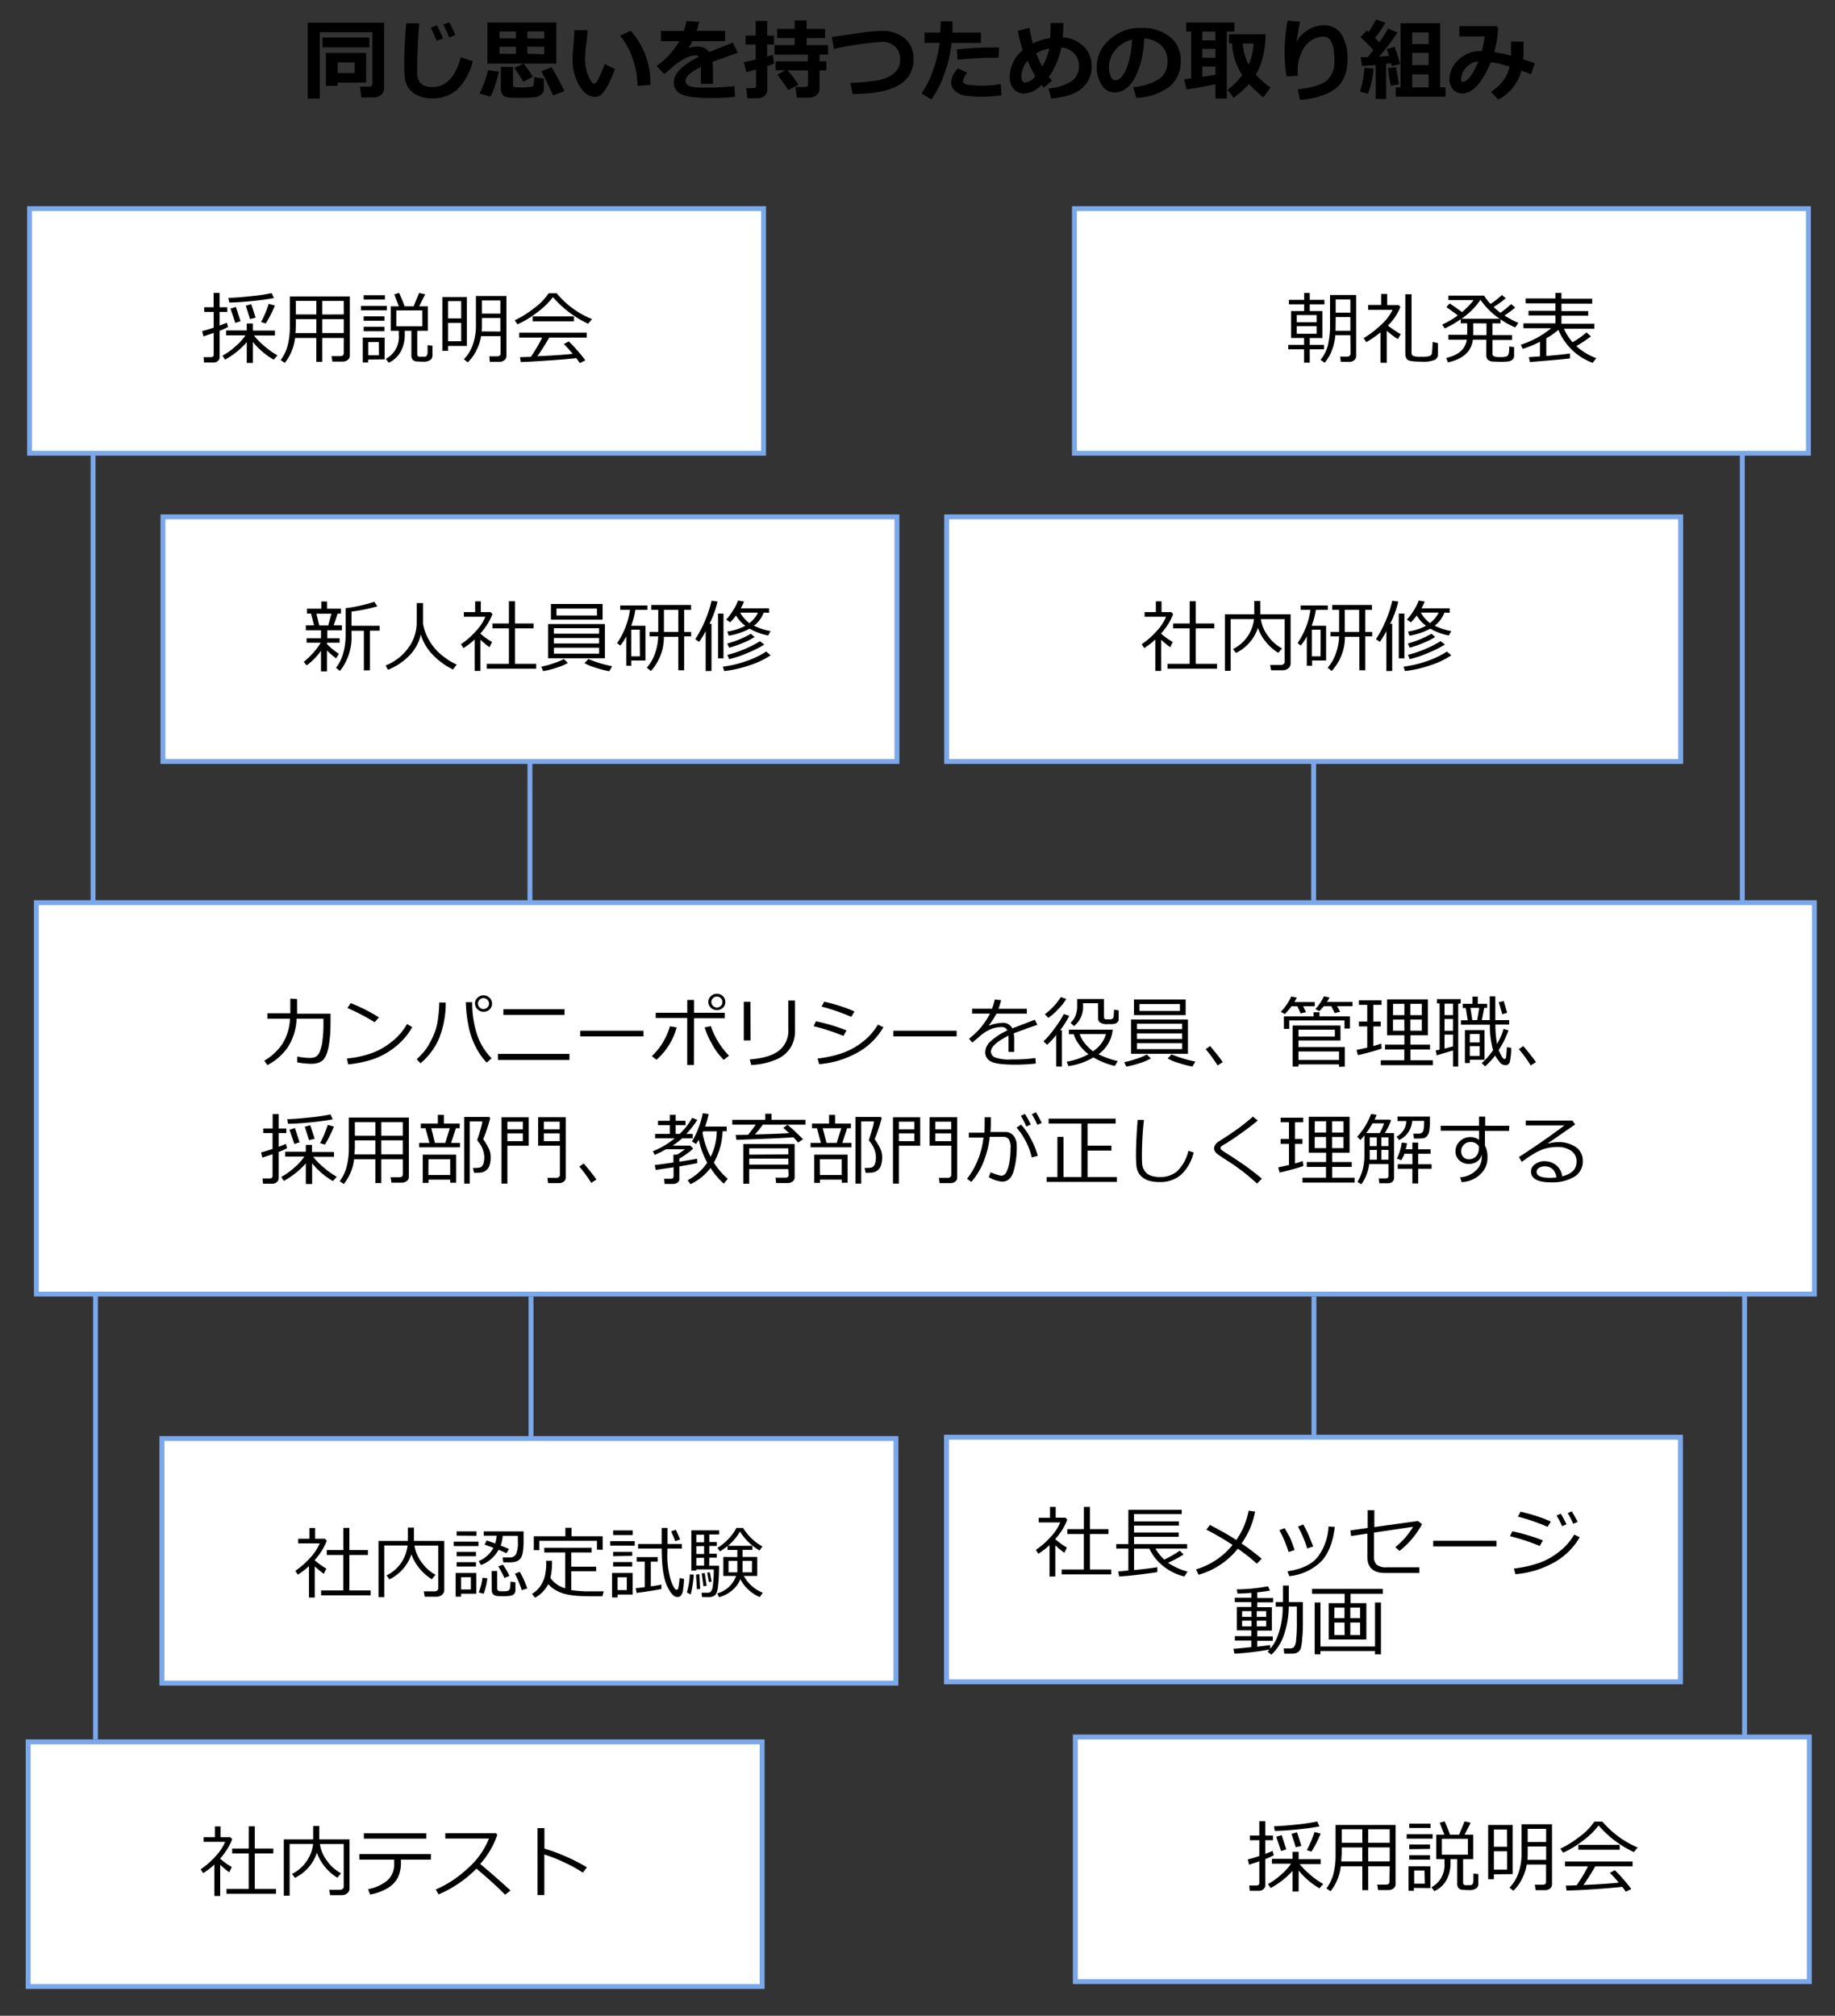 <svg id="レイヤー_1" data-name="レイヤー 1" xmlns="http://www.w3.org/2000/svg" viewBox="0 0 375 412"><rect x="0" y="0" width="375" height="412" fill="#333333" stroke="none"/><defs><style>.cls-1{fill:#fff;}.cls-1,.cls-2{stroke:#7ba8ea;}.cls-2{fill:none;}</style></defs><title>アートボード 1</title><path d="M78.5,18.06a1.67,1.67,0,0,1-.62,1.32,2.27,2.27,0,0,1-1.52.53H73.84l-.28-2.21h2a.54.54,0,0,0,.37-.15.43.43,0,0,0,.17-.33V6.58H65.35V20.15H62.89V4.64H78.5Zm-3-8.38H65.9v-2h9.56ZM69,16.87v.67H66.59V10.81h8.23v6.06Zm0-1.94h3.48V12.77H69Z"/><path d="M96.61,12.51a11.91,11.91,0,0,1-3.16,5.79,7.54,7.54,0,0,1-5.2,1.81,6.56,6.56,0,0,1-2.92-.62A4.5,4.5,0,0,1,83.49,18a4.59,4.59,0,0,1-.73-1.79,22.53,22.53,0,0,1-.15-3.16q0-3.7.41-8.28h2.65q-.41,5.11-.41,8.46,0,1.21,0,2a3.09,3.09,0,0,0,.37,1.33,2.15,2.15,0,0,0,1,.91,4.15,4.15,0,0,0,1.73.32q4.17,0,5.8-6.09ZM90.53,7.87l-1.3.48q-.36-.91-1.19-2.7l1.25-.48A27.1,27.1,0,0,1,90.53,7.87Zm2.54-.69-1.27.47Q91.17,6.08,90.6,5l1.2-.45Q92.52,5.88,93.07,7.19Z"/><path d="M101.92,14.66a18,18,0,0,1-.7,2.66,12.89,12.89,0,0,1-1,2.44L98,19.1a21.77,21.77,0,0,0,1.74-4.75ZM113.69,13H99.61V4.6h14.08Zm-8.26-6.56h-3.35V7.85h3.35Zm-3.35,3.14V11h3.35V9.55Zm9.07,8.64a1.44,1.44,0,0,1-.53,1.1,2.79,2.79,0,0,1-1.62.57q-1.09.1-2.35.1l-1.47,0q-1,0-1.42-.1a1.79,1.79,0,0,1-.74-.26,1.3,1.3,0,0,1-.5-.58,2.09,2.09,0,0,1-.17-.87V13.69h2.49v3.66a.47.47,0,0,0,.1.33.39.39,0,0,0,.26.13l.86.06.9,0a11.9,11.9,0,0,0,1.51-.12.52.52,0,0,0,.56-.33,6.6,6.6,0,0,0,.12-1.66l2,.31Zm-2.3-2.5-1.92,1q-.55-1-1.82-2.83L107,13A18,18,0,0,1,108.85,15.68Zm2.37-7.83V6.41h-3.44V7.85Zm0,3.19V9.55h-3.44V11Zm4.1,7.56-2.29.86q-1.75-3.81-2.42-4.9l2.09-.88q.41.61,1.36,2.38T115.33,18.6Z"/><path d="M125.67,14.12a23.61,23.61,0,0,1-1.15,2.73,10.49,10.49,0,0,1-1.36,2.22,2,2,0,0,1-1.54.72q-1.9,0-3.26-2.34A10.51,10.51,0,0,1,117,12.06q0-1,.19-2.94t.18-2.94h2.69q0,.89-.26,2.91a25.71,25.71,0,0,0-.23,2.92,8.64,8.64,0,0,0,.68,3.55q.68,1.53,1.16,1.53.69,0,2.16-4Zm7.25,3.25-2.65.17a16.83,16.83,0,0,0-.95-5.48,14.89,14.89,0,0,0-2.58-4.74l2.13-1.06A16,16,0,0,1,132.92,17.37Z"/><path d="M145.73,17.14h-2.5V13.69q-3.14,1.54-3.14,2.87t3,1.33h1a44.57,44.57,0,0,0,6-.29l.12,2.2q-2.47.24-4.84.24-4.56,0-6.12-.78a2.54,2.54,0,0,1-1.56-2.4q0-2.67,5.11-5.25a.82.82,0,0,0-.69-.29,5,5,0,0,0-2.06.59,12.76,12.76,0,0,0-2.78,1.94q-1.07.95-1.54,1.28l-1.53-1.65a16.26,16.26,0,0,0,4.62-5.06h-3.75V6.32h4.67a15,15,0,0,0,.55-2l2.58.14q-.25,1.09-.5,1.85h5.8V8.41h-6.64q-.23.46-.84,1.41a5.38,5.38,0,0,1,1.69-.29,3,3,0,0,1,2.58,1.11q1.14-.49,4.82-1.93l1,2.09q-1.73.59-5.17,1.85a10.73,10.73,0,0,1,.09,1.42Z"/><path d="M158.18,13q-.45.19-1.38.49v4.83a1.57,1.57,0,0,1-.58,1.3,2.3,2.3,0,0,1-1.47.46h-2l-.27-2.06h1.44q.59,0,.59-.52V14.22l-2,.52L152,12.68q.74-.1,2.43-.5V9.1h-2.07V7.28h2.07v-3h2.35v3h1.4V9.1h-1.4v2.46q.78-.23,1.15-.36Zm5,4.32-2.09,1.09q-1-1.51-2.21-3.15l1.61-.9h-2V12.54h6.61V11.17h-6.82V9.22h4.12V7.78h-3.59V5.91h3.59V4.18h2.44V5.91h3.76V7.78h-3.76V9.22h4.39v1.94h-1.75v1.37h1.39v1.85h-1.39V18a1.78,1.78,0,0,1-.62,1.45,2.57,2.57,0,0,1-1.7.52h-2.32l-.29-2.2h2q.56,0,.56-.53V14.39h-4.16A22,22,0,0,1,163.19,17.35Z"/><path d="M174.24,19.23l-.47-2.3a39.36,39.36,0,0,0,5.53-.5A7.12,7.12,0,0,0,182.68,15a3.48,3.48,0,0,0,1.27-2.8,3.5,3.5,0,0,0-1-2.64,3.7,3.7,0,0,0-2.69-1A64.39,64.39,0,0,0,170.41,10L170,7.56l5.85-.84a32,32,0,0,1,4.28-.4,7.06,7.06,0,0,1,4.77,1.53,5.3,5.3,0,0,1,1.78,4.25,5.78,5.78,0,0,1-2.94,5.26Q180.84,19.15,174.24,19.23Z"/><path d="M194.65,4.36q0,.33,0,1.13,0,.6,0,1.17h5.81V8.77h-6a24.92,24.92,0,0,1-1.46,6.29,19.28,19.28,0,0,1-2.68,5.26l-2-1.2a19.35,19.35,0,0,0,2.36-4.78,26,26,0,0,0,1.34-5.58h-3.08V6.66h3.23q.07-1.42.07-2.29Zm10,15.12a26.91,26.91,0,0,1-4.17.29,21.49,21.49,0,0,1-3.18-.21,3.85,3.85,0,0,1-2.15-1,2.36,2.36,0,0,1-.78-1.77A4.09,4.09,0,0,1,195.81,14l1.87.88a3.09,3.09,0,0,0-.87,1.71.58.58,0,0,0,.32.51,3.57,3.57,0,0,0,1.27.3,19.22,19.22,0,0,0,2.17.11,22.66,22.66,0,0,0,3.95-.34Zm-.47-9.77-.12,2.09-1,0q-3,0-7.38.4l-.16-2.09a66.4,66.4,0,0,1,7.32-.4Q203.63,9.68,204.18,9.71Z"/><path d="M215,16.49l-1.71,1.42-.43-.54a5.59,5.59,0,0,1-3.59,1.76,2.66,2.66,0,0,1-2.1-.94,3.37,3.37,0,0,1-.82-2.3A7.14,7.14,0,0,1,209,10.25a31.57,31.57,0,0,1-1-3.95l2.4-.62a30.45,30.45,0,0,0,.66,3.22,11.8,11.8,0,0,1,3.57-1.13q.07-1.15.07-3.07l2.61,0a29.19,29.19,0,0,1-.13,2.94,6.62,6.62,0,0,1,4.26,1.82,5.49,5.49,0,0,1,1.64,4.1,5.58,5.58,0,0,1-2,4.51q-2,1.7-6.28,2.07l-.52-2.06a10,10,0,0,0,4.84-1.58,3.69,3.69,0,0,0,1.37-3,3.6,3.6,0,0,0-1-2.61,4,4,0,0,0-2.61-1.18,15.26,15.26,0,0,1-2.54,6Zm-3.42-.89A26.52,26.52,0,0,1,210,12.4a5.24,5.24,0,0,0-1.26,3.5,1.11,1.11,0,0,0,.22.68.66.66,0,0,0,.55.3A3.18,3.18,0,0,0,211.56,15.6Zm.18-4.68A20.22,20.22,0,0,0,213,13.59a11.77,11.77,0,0,0,1.42-3.69A8.61,8.61,0,0,0,211.75,10.92Z"/><path d="M232.22,20l-.65-2.2a11.51,11.51,0,0,0,5.25-1.61,4.15,4.15,0,0,0,1.76-3.65,4.33,4.33,0,0,0-1.27-3.26,5.62,5.62,0,0,0-3.51-1.44,18.17,18.17,0,0,1-1.84,8q-1.66,3.05-4.17,3.05a3,3,0,0,1-2.65-1.54,6.29,6.29,0,0,1-1-3.53v-.22a7.25,7.25,0,0,1,2.45-5.38,9.23,9.23,0,0,1,6.17-2.52h.36A9.16,9.16,0,0,1,239,7.46a5.92,5.92,0,0,1,2.29,4.91A6.56,6.56,0,0,1,239,17.7,11.74,11.74,0,0,1,232.22,20Zm-.89-11.89A6.23,6.23,0,0,0,228,10.15a5.32,5.32,0,0,0-1.38,3.55,4.86,4.86,0,0,0,.34,1.85q.34.84,1,.84,1.24,0,2.25-2.41A17.73,17.73,0,0,0,231.34,8.07Z"/><path d="M248.37,17.22q-3.55.76-5.91,1.05L242,16.21l1.42-.18V6.46h-1V4.6h9.84l0,1.85h-1.55V20.15h-2.32ZM245.71,6.46V8.25h2.66V6.46Zm0,3.52V11.8h2.66V10Zm0,5.73q1.38-.21,2.66-.45V13.6h-2.66ZM258.61,7a19.14,19.14,0,0,1-.54,4.68,12.52,12.52,0,0,1-1.44,3.57,22.25,22.25,0,0,0,3,2.65l-1.46,2a28.28,28.28,0,0,1-2.92-2.74,20.3,20.3,0,0,1-3.16,2.81l-1.23-1.63a13.84,13.84,0,0,0,3-3,13,13,0,0,1-2.08-6.48h-.62V7Zm-3.44,6.21a11.43,11.43,0,0,0,1-4.32h-2.2A10.69,10.69,0,0,0,255.17,13.17Z"/><path d="M265.68,20.44l-.48-2.18q4.37-.51,5.93-1.79a5,5,0,0,0,1.56-4.09q0-4.9-2.23-4.9a4.77,4.77,0,0,0-2.43.73A5.45,5.45,0,0,0,266,10.68a8.38,8.38,0,0,0-.82,3.63,9,9,0,0,0,.08,1.17l-2.33.15a28.59,28.59,0,0,1-.4-5,33.78,33.78,0,0,1,.61-6.41l2.52.22q-.26,1.38-.72,4.15a6,6,0,0,1,2.21-2.37,6.06,6.06,0,0,1,3.43-1.05,4,4,0,0,1,3.56,1.85,9.17,9.17,0,0,1,1.22,5.07q0,4.12-2.41,6T265.68,20.44Z"/><path d="M280.71,14a20.19,20.19,0,0,1-1.13,5.14l-1.65-.38a24.07,24.07,0,0,0,.91-4.88Zm2.56,6.22h-2.13V13.27q-1.84.17-2.82.2l-.22-1.78,1.38,0q.66-.78,1.18-1.45-1-1.12-2.63-2.66l1.31-1.36.33.32a16.1,16.1,0,0,0,1.52-2.57l1.94.7A29,29,0,0,1,281,7.76l.87.87a20.91,20.91,0,0,0,1.78-2.8l1.94.83a54.14,54.14,0,0,1-3.73,4.91l2-.12a13.65,13.65,0,0,0-.49-1.39L285,9.57q.47,1.28,1.16,3.52l-1.77.41a5.47,5.47,0,0,0-.14-.59l-1,.13Zm2.63-3-1.68.31a33.88,33.88,0,0,1-.57-3.62q1.42-.16,1.62-.16Zm9.52,2.54H285.23V17.86h1V4.74h8.08V17.86h1.08ZM288.6,9h3.35V6.63H288.6Zm0,4.31h3.35v-2.5H288.6Zm3.35,1.89H288.6v2.66h3.35Z"/><path d="M313.65,12.89l-.74,2.29-2-.75a9.35,9.35,0,0,1-4.72,5.94l-1.49-1.6a10.74,10.74,0,0,0,2.59-2.41,7.5,7.5,0,0,0,1.21-2.76,23,23,0,0,0-3.82-.88q-2.76,6.39-5.84,6.39a2.4,2.4,0,0,1-1.89-.84,3,3,0,0,1-.74-2.06A5.53,5.53,0,0,1,298,12.28a6.32,6.32,0,0,1,4.68-1.84h.14a21.14,21.14,0,0,0,.59-3h-5.17V5.33h7.58l.34.38a22.94,22.94,0,0,1-.8,4.94,26.91,26.91,0,0,1,3.43.73q0-.64,0-1.88,0-.48,0-1h2.56V9.94q0,1.24-.08,2.18Zm-11.55-.31a3.55,3.55,0,0,0-2,.77,3.86,3.86,0,0,0-1.18,1.49,3.66,3.66,0,0,0-.34,1.33q0,.55.33.55Q300.36,16.73,302.1,12.58Z"/><rect class="cls-1" x="6.04" y="42.64" width="150" height="50"/><path d="M43.69,74.08h-2L41.61,73h1.47q.59,0,.59-.52V68.05l-2.09.7-.26-1.08q.83-.19,2.35-.7V63.75H41.73V62.8h1.93V59.87h1.22V62.8h1.57v.95H44.88v2.79q1-.38,1.48-.59l.25.88a13.38,13.38,0,0,1-1.73.77V73a1,1,0,0,1-.38.81A1.26,1.26,0,0,1,43.69,74.08ZM46,73.51l-.54-.81a13.74,13.74,0,0,0,2.66-1.91,11.42,11.42,0,0,0,2.05-2.25H46.22v-1h4.21V66.12h1.25v1.45h4.51v1h-4.3a15.54,15.54,0,0,0,1.95,2,16.36,16.36,0,0,0,2.87,2.07l-.78.88a15.38,15.38,0,0,1-4.25-3.63v4.29H50.43V69.93A16.39,16.39,0,0,1,46,73.51Zm.85-11.68-.18-.94q1.88-.05,4.69-.36a36.11,36.11,0,0,0,4.16-.62l.46,1q-1.61.34-4.54.63T46.81,61.83ZM48.1,66l-1-2.92,1.11-.34.95,2.91Zm3-.78-.87-2.74,1.12-.31.89,2.76Zm3.25.91-1-.31a21.52,21.52,0,0,0,1.57-3.72l1.26.34A24.14,24.14,0,0,1,54.33,66.08Z"/><path d="M70.25,69.08H65.86v4.87H64.64V69.08H60.29a9.88,9.88,0,0,1-2.09,5.09l-.84-.57a8.81,8.81,0,0,0,1.45-3.07,15.35,15.35,0,0,0,.42-3.77V60.59H71.49V72.75a1,1,0,0,1-.43.81,1.55,1.55,0,0,1-1,.34H67.93l-.18-1.11h1.77q.73,0,.73-.62Zm-9.87-1h4.27V65.23H60.46v1.3Q60.46,66.76,60.38,68.08Zm4.27-6.58H60.46v2.77h4.19Zm5.6,2.77V61.51H65.86v2.77Zm-4.39,3.8h4.39V65.23H65.86Z"/><path d="M73.76,63.42v-.9h5.3v.9Zm1.47,10.07v.59H74.14V69H78.6v4.45Zm-.91-12.26v-.89h4.34v.89Zm0,4.33v-.9h4.24v.9Zm0,2.14v-.91h4.24v.91Zm3.1,2.22H75.25v2.69h2.19Zm2,4.2-.57-.77a5.08,5.08,0,0,0,2.66-4.84l0-.6v-.3H79.86v-5h1.66l-.95-2.45,1-.29q.77,1.74,1.11,2.74h1.85l1.12-2.74,1.24.29-1.23,2.45h1.77v5H85.27v4.75a.65.65,0,0,0,.09.37.42.42,0,0,0,.25.18,4,4,0,0,0,.77,0,2.52,2.52,0,0,0,.5,0,.66.66,0,0,0,.3-.18,1.41,1.41,0,0,0,.2-.8q0-.65,0-1.38l1,.1v2a1.16,1.16,0,0,1-.41.91,2.48,2.48,0,0,1-1.58.36q-.64,0-1.23-.05a1.14,1.14,0,0,1-.84-.37,1.41,1.41,0,0,1-.25-.89v-5H82.72v.77a7.1,7.1,0,0,1-.84,3.5A5.21,5.21,0,0,1,79.47,74.12Zm6.88-10.68H81v3.25h5.32Z"/><path d="M91.57,70.71v1H90.4v-11h5V70.71Zm2.68-9.16H91.57v3.53h2.68ZM91.57,66v3.75h2.68V66Zm10.53,7.95h-2L100,72.83h1.6q.69,0,.69-.6V68.7H98.32a10,10,0,0,1-1,3,8.1,8.1,0,0,1-1.74,2.36l-.78-.64a7.75,7.75,0,0,0,1.73-2.72,11.69,11.69,0,0,0,.73-4.43V60.5h6.23V72.72a1.1,1.1,0,0,1-.4.89A1.5,1.5,0,0,1,102.11,73.94Zm.15-6.19V65H98.48v1.14q0,1-.05,1.6Zm0-3.66V61.41H98.48V64.1Z"/><path d="M120.18,66.16A21.46,21.46,0,0,1,113,60.73a15.91,15.91,0,0,1-3.3,3.18,19.73,19.73,0,0,1-3.94,2.38l-.59-.82a19.36,19.36,0,0,0,3.77-2.33,12.15,12.15,0,0,0,3.18-3.2h1.65A17.37,17.37,0,0,0,117,63,17.56,17.56,0,0,0,121,65.22ZM106.43,74l-.16-1,2.21-.06A30.48,30.48,0,0,0,110.8,69h-4.69v-1h13.8v1h-7.68a44.42,44.42,0,0,1-2.41,3.81q4.89-.22,7.21-.49a24.16,24.16,0,0,0-1.8-2l1-.54A24.87,24.87,0,0,1,118,71.65q1.09,1.25,1.62,2l-1.13.55q-.26-.39-.72-1-1.5.19-5.35.46T106.43,74Zm2.41-8.33v-1h8.44v1Z"/><rect class="cls-1" x="33.3" y="105.64" width="150" height="50"/><path d="M62.66,136l-.58-.72a14.2,14.2,0,0,0,1.88-1.8,11.23,11.23,0,0,0,1.57-2.12H62.66v-.91H65.6v-1.63H62.5v-1h1.68l-.62-2.41h-.82v-1h2.92v-1.47h1.17v1.47h2.86v1H69l-.8,2.41h1.68v1h-3v1.63H69.4v.91H66.82v.27a13.22,13.22,0,0,0,2.43,2l-.57.93a16.93,16.93,0,0,1-1.86-1.61v4.27H65.6V133A12.2,12.2,0,0,1,62.66,136Zm2-10.57.59,2.41h1.82l.66-2.41Zm9.7,11.6v-8.11H71.83v.77a11.1,11.1,0,0,1-2.35,7.44l-.82-.63a8.16,8.16,0,0,0,1.45-2.91,13.13,13.13,0,0,0,.52-3.73v-5.55A31.75,31.75,0,0,0,76.5,123l.62.93A33.45,33.45,0,0,1,71.83,125v2.9h5.76v1h-2V137Z"/><path d="M86,129.69a9,9,0,0,1-2.46,4.42,12.73,12.73,0,0,1-4.26,2.79l-.48-.88a10.44,10.44,0,0,0,4.78-3.79,8.73,8.73,0,0,0,1.58-4.81v-4.16h1.3v4.27a10,10,0,0,0,1.37,3.56,10.55,10.55,0,0,0,2.78,3.08,13.36,13.36,0,0,0,2.73,1.67l-.77,1a14.65,14.65,0,0,1-4.29-3.18A9.85,9.85,0,0,1,86,129.69Z"/><path d="M97,137.13V130.7a14.91,14.91,0,0,1-2.28,1.76l-.52-.78a16.5,16.5,0,0,0,3.07-2.7,9.63,9.63,0,0,0,1.92-2.92H94.8v-.95h2.3v-2.2h1.16v2.2h2l.38.42a12.87,12.87,0,0,1-2.46,3.93v.06a14.53,14.53,0,0,0,2.37,1.69l-.51,1.08a17.71,17.71,0,0,1-1.86-1.53v6.37Zm2.48-.45v-1H104v-7.25h-3.37v-1H104v-4.54h1.24v4.54h3.79v1h-3.79v7.25h4.34v1Z"/><path d="M111,137.17l-.39-.91a19.36,19.36,0,0,0,2.47-.67,11.43,11.43,0,0,0,2.13-.89l.84.8a12,12,0,0,1-2.38,1A17.79,17.79,0,0,1,111,137.17Zm1-2.62v-7h11.62v7Zm.59-7.9v-3.2h10.56v3.2Zm.6,2.87h9.24v-1.12H113.2Zm0,2h9.24v-1.12H113.2Zm9.24.87H113.2v1.21h9.24Zm-.45-8h-8.26v1.41H122Zm2.53,12.81a24.64,24.64,0,0,1-2.75-.71,11.48,11.48,0,0,1-2.31-.95l.8-.84a24.76,24.76,0,0,0,4.86,1.47Z"/><path d="M129,135v1.08H128v-6a12.2,12.2,0,0,1-1.23,1.87l-.66-.51a15.73,15.73,0,0,0,2.63-6.79h-2v-.9h5.57v.9h-2.46a17,17,0,0,1-.86,3.25h2.91V135Zm1.74-6.3H129v5.45h1.77Zm2.24,8.42-.8-.65a8.49,8.49,0,0,0,1.66-2.86,11.34,11.34,0,0,0,.67-3.54h-1.76v-.9h1.77v-4.52h-1.42v-1h8.13v1h-1.41v4.52h1.42v.9h-1.42V137h-1.2v-6.84h-2.95A10.19,10.19,0,0,1,133,137.16Zm2.7-12.47v4.52h2.94v-4.52Z"/><path d="M144.21,137.16V129a18.33,18.33,0,0,1-1.34,2.2l-.79-.55a24.87,24.87,0,0,0,3.34-7.87l1.22.18a20.57,20.57,0,0,1-1.65,4.53h.41v9.65Zm2.53-2.59v-9.16h1.11v9.16Zm1.26,2.59-.28-.9a23.15,23.15,0,0,0,5-1.21,17.9,17.9,0,0,0,3.86-1.88l.9.77a16.68,16.68,0,0,1-4.19,2A23.77,23.77,0,0,1,148,137.16Zm8.07-11.95a6,6,0,0,1-2,2.68,12.76,12.76,0,0,0,3.41,1.1l-.51.9a12.39,12.39,0,0,1-3.79-1.4,13.45,13.45,0,0,1-4.25,1.44l-.3-.85a11.37,11.37,0,0,0,3.69-1.17,7.12,7.12,0,0,1-1.91-2.11,10.59,10.59,0,0,1-1.19,1.39l-.81-.55a12.72,12.72,0,0,0,1.41-1.9,9.07,9.07,0,0,0,1-2l1.22.21a9.6,9.6,0,0,1-.66,1.39h5.78v.91ZM149,132.38l-.39-.84a20.58,20.58,0,0,0,4.83-2l.77.66a14.79,14.79,0,0,1-2.49,1.25A20.85,20.85,0,0,1,149,132.38Zm0,2.35-.36-.88a24,24,0,0,0,6.67-2.79l.88.68a21.72,21.72,0,0,1-3.45,1.73A22.81,22.81,0,0,1,149,134.73Zm4.16-7.39a5.72,5.72,0,0,0,1.75-2.12h-3.64A6.65,6.65,0,0,0,153.12,127.34Z"/><rect class="cls-1" x="219.57" y="42.64" width="150" height="50"/><path d="M266.5,74.13V71.39h-3.23v-.91h3.23V69.08h-2.66V63.57h2.68V62.2h-3.13v-.91h3.13V59.88h1.14v1.41h3v.91h-3v1.37h2.58v5.52h-2.58v1.39h2.91v.91h-2.91v2.74ZM265,65.87h4.06V64.4H265Zm4.06.8H265v1.55h4.06Zm6.9,1.84h-3.07a11,11,0,0,1-.69,3.06,8.58,8.58,0,0,1-1.49,2.57l-.85-.59a7.94,7.94,0,0,0,1.52-3A18.82,18.82,0,0,0,271.8,66V60.29h5.34V72.77a1.07,1.07,0,0,1-.39.84,1.31,1.31,0,0,1-.88.34H274l-.12-1.06h1.47a.63.63,0,0,0,.65-.64Zm-3-.9h3v-2.8h-3v.6Q272.94,67.35,272.93,67.62Zm0-3.7h3v-2.7h-3Z"/><path d="M282.11,74.14v-6.2a21.82,21.82,0,0,1-2.9,2l-.54-.83a19.74,19.74,0,0,0,3.63-2.78,10,10,0,0,0,2.29-3h-5v-1h2.66V60.08h1.23v2.27h2.35l.36.38a11.23,11.23,0,0,1-2.55,3.81,22.21,22.21,0,0,0,2.62,1.77l-.59,1a18.58,18.58,0,0,1-2.27-1.7v6.55Zm5.08-14h1.27v12a.66.66,0,0,0,.29.58,3.92,3.92,0,0,0,1.66.2,5.34,5.34,0,0,0,1.8-.17.75.75,0,0,0,.41-.51,21.73,21.73,0,0,0,.15-2.36l1.09.26v2.27a1.26,1.26,0,0,1-.59,1.12,6,6,0,0,1-2.75.39q-2.51,0-2.92-.43a1.53,1.53,0,0,1-.41-1.11Z"/><path d="M295.89,74.06l-.33-.9q3.77-.87,4.2-3.73H296v-1h3.84q0-.21,0-.59V66.08h-1.32v-.84a19.22,19.22,0,0,1-3.28,1.89l-.51-.8a17.59,17.59,0,0,0,3.19-1.86q-.76-.59-2.34-1.72l.69-.73q1.77,1.2,2.5,1.77a14.59,14.59,0,0,0,2.38-2.46H296v-.91h7.28a10.22,10.22,0,0,0,1.33,1.69,15.14,15.14,0,0,0,2.31-1.81l.81.66a22.2,22.2,0,0,1-2.49,1.79,14.43,14.43,0,0,0,1.39,1.18,20.46,20.46,0,0,0,2.18-1.77l.84.7a22.2,22.2,0,0,1-2.2,1.63A19.76,19.76,0,0,0,310.3,66l-.65.93a17.24,17.24,0,0,1-3-1.66v.82H305v2.4h4v1h-4v2.79a.56.56,0,0,0,.29.54,3.22,3.22,0,0,0,1.27.16,3.94,3.94,0,0,0,1.31-.13.79.79,0,0,0,.42-.48,5.75,5.75,0,0,0,.13-1.54l1,.11v1.7a1.12,1.12,0,0,1-.33.86,1.61,1.61,0,0,1-.93.38,13,13,0,0,1-1.54.07q-.43,0-1.36-.05a1.74,1.74,0,0,1-1.23-.4,1.39,1.39,0,0,1-.3-.93V69.43H301Q300.52,73.08,295.89,74.06Zm2.77-8.91h7.82a14.51,14.51,0,0,1-3.93-3.88A14.47,14.47,0,0,1,298.66,65.15Zm2.42.93v2c0,.1,0,.25,0,.42h2.7v-2.4Z"/><path d="M312.64,74l-.2-1,2.28-.16v-3a21.21,21.21,0,0,1-3.52,1.46l-.42-.84A18.83,18.83,0,0,0,317,67.09h-5.67v-1h6.54V64.47h-5.5v-.95h5.5V62h-6.1v-1h6.1V59.87h1.23v1.19h6.28v1h-6.28v1.52h5.47v.95h-5.47v1.65h6.73v1H319.6a10.9,10.9,0,0,0,1.77,2.77,17.36,17.36,0,0,0,2.84-2l.91.79a22.68,22.68,0,0,1-3,2,13.11,13.11,0,0,0,4.1,2.47l-.75.95a12.13,12.13,0,0,1-7-6.73A16.11,16.11,0,0,1,316,69.15v3.61q3.47-.3,4.84-.51v1Q320.22,73.38,312.64,74Z"/><rect class="cls-1" x="193.46" y="105.64" width="150" height="50"/><path d="M236.11,137.13V130.7a14.91,14.91,0,0,1-2.28,1.76l-.52-.78a16.5,16.5,0,0,0,3.07-2.7,9.63,9.63,0,0,0,1.92-2.92h-4.39v-.95h2.3v-2.2h1.16v2.2h2l.38.42a12.87,12.87,0,0,1-2.46,3.93v.06a14.53,14.53,0,0,0,2.37,1.69l-.51,1.08a17.71,17.71,0,0,1-1.86-1.53v6.37Zm2.48-.45v-1h4.53v-7.25h-3.37v-1h3.38v-4.54h1.24v4.54h3.79v1h-3.79v7.25h4.34v1Z"/><path d="M262.12,137h-2.35l-.2-1.09h2.19a.85.85,0,0,0,.55-.18.58.58,0,0,0,.23-.47v-8.71h-4.87a7.33,7.33,0,0,0,1.43,3.39,8.32,8.32,0,0,0,2.89,2.59l-.75.91a10,10,0,0,1-2.58-2.28,9.16,9.16,0,0,1-1.59-2.83,8.79,8.79,0,0,1-4.49,5.13l-.61-.8a7.78,7.78,0,0,0,3.07-2.71,8,8,0,0,0,1.23-3.41H251.5v10.57h-1.18V125.56h6v-2.73h1.24v2.73h6.19v10a1.27,1.27,0,0,1-.44,1A1.76,1.76,0,0,1,262.12,137Z"/><path d="M268.14,135v1.08h-1.08v-6a12.2,12.2,0,0,1-1.23,1.87l-.66-.51a15.73,15.73,0,0,0,2.63-6.79h-2v-.9h5.57v.9h-2.46a17,17,0,0,1-.86,3.25H271V135Zm1.74-6.3H268.1v5.45h1.77Zm2.24,8.42-.8-.65a8.49,8.49,0,0,0,1.66-2.86,11.34,11.34,0,0,0,.67-3.54h-1.76v-.9h1.77v-4.52h-1.42v-1h8.13v1H279v4.52h1.42v.9H279V137h-1.2v-6.84h-2.95A10.19,10.19,0,0,1,272.12,137.16Zm2.7-12.47v4.52h2.94v-4.52Z"/><path d="M283.32,137.16V129a18.33,18.33,0,0,1-1.34,2.2l-.79-.55a24.87,24.87,0,0,0,3.34-7.87l1.22.18a20.57,20.57,0,0,1-1.65,4.53h.41v9.65Zm2.53-2.59v-9.16H287v9.16Zm1.26,2.59-.28-.9a23.15,23.15,0,0,0,5-1.21,17.9,17.9,0,0,0,3.86-1.88l.9.77a16.68,16.68,0,0,1-4.19,2A23.77,23.77,0,0,1,287.1,137.16Zm8.07-11.95a6,6,0,0,1-2,2.68,12.76,12.76,0,0,0,3.41,1.1l-.51.9a12.39,12.39,0,0,1-3.79-1.4,13.45,13.45,0,0,1-4.25,1.44l-.3-.85a11.37,11.37,0,0,0,3.69-1.17,7.12,7.12,0,0,1-1.91-2.11,10.59,10.59,0,0,1-1.19,1.39l-.81-.55a12.72,12.72,0,0,0,1.41-1.9,9.07,9.07,0,0,0,1-2l1.22.21a9.6,9.6,0,0,1-.66,1.39h5.78v.91Zm-7.09,7.16-.39-.84a20.58,20.58,0,0,0,4.83-2l.77.66a14.79,14.79,0,0,1-2.49,1.25A20.85,20.85,0,0,1,288.08,132.38Zm0,2.35-.36-.88a24,24,0,0,0,6.67-2.79l.88.68a21.72,21.72,0,0,1-3.45,1.73A22.81,22.81,0,0,1,288.07,134.73Zm4.16-7.39a5.72,5.72,0,0,0,1.75-2.12h-3.64A6.65,6.65,0,0,0,292.22,127.34Z"/><rect class="cls-1" x="5.75" y="356.02" width="150" height="50"/><path d="M43.81,387.52v-6.43a14.91,14.91,0,0,1-2.28,1.76l-.52-.78a16.5,16.5,0,0,0,3.07-2.7A9.62,9.62,0,0,0,46,376.45H41.61v-.95h2.3v-2.2h1.16v2.2h2l.38.42A12.86,12.86,0,0,1,45,379.85v.06a14.47,14.47,0,0,0,2.37,1.69l-.51,1.08A17.71,17.71,0,0,1,45,381.15v6.37Zm2.48-.45v-1h4.53v-7.25H47.45v-1h3.38v-4.54h1.24v4.54h3.79v1H52.07v7.25h4.34v1Z"/><path d="M69.82,387.35H67.47l-.2-1.09h2.19a.85.85,0,0,0,.55-.18.58.58,0,0,0,.23-.47v-8.71H65.37a7.32,7.32,0,0,0,1.43,3.39,8.32,8.32,0,0,0,2.89,2.59l-.75.91a9.94,9.94,0,0,1-2.58-2.28,9.16,9.16,0,0,1-1.59-2.83,8.79,8.79,0,0,1-4.49,5.13l-.61-.8a7.78,7.78,0,0,0,3.07-2.71A8,8,0,0,0,64,376.89H59.19v10.57H58V375.95h6v-2.73h1.24v2.73h6.19v10a1.27,1.27,0,0,1-.44,1A1.76,1.76,0,0,1,69.82,387.35Z"/><path d="M81.93,380.6a6.9,6.9,0,0,1-.65,3.21,5.48,5.48,0,0,1-2.06,2.11,11.09,11.09,0,0,1-3.59,1.31l-.42-1.1a8.81,8.81,0,0,0,3.89-1.73,4.32,4.32,0,0,0,1.44-3.5v-.81H73.44v-1.14H88.07v1.14H81.93Zm5.18-4.8H74.36v-1.09H87.11Z"/><path d="M104.33,386.4l-1.11.86q-2.14-2.2-5.85-5.33a24.41,24.41,0,0,1-7.73,5.27l-.59-1A22.52,22.52,0,0,0,95.45,382a16,16,0,0,0,4.47-6.22H91v-1.09h10.32l.32.29a17.23,17.23,0,0,1-3.51,6Q100.54,382.94,104.33,386.4Z"/><path d="M119.94,381.66l-.82,1.09a29,29,0,0,0-3.88-2.13,31.11,31.11,0,0,0-4-1.58v8.29h-1.39V373.65h1.41v4.19A38.48,38.48,0,0,1,119.94,381.66Z"/><rect class="cls-1" x="33.09" y="294.02" width="150" height="50"/><path d="M63.14,326.52v-6.43a14.91,14.91,0,0,1-2.28,1.76l-.52-.78a16.5,16.5,0,0,0,3.07-2.7,9.62,9.62,0,0,0,1.92-2.92H60.94v-.95h2.3v-2.2H64.4v2.2h2l.38.42a12.86,12.86,0,0,1-2.46,3.93v.06a14.47,14.47,0,0,0,2.37,1.69l-.51,1.08a17.71,17.71,0,0,1-1.86-1.53v6.37Zm2.48-.45v-1h4.53v-7.25H66.78v-1h3.38v-4.54H71.4v4.54h3.79v1H71.4v7.25h4.34v1Z"/><path d="M89.15,326.35H86.8l-.2-1.09h2.19a.85.85,0,0,0,.55-.18.58.58,0,0,0,.23-.47v-8.71H84.71a7.32,7.32,0,0,0,1.43,3.39A8.32,8.32,0,0,0,89,321.87l-.75.91a9.94,9.94,0,0,1-2.58-2.28,9.16,9.16,0,0,1-1.59-2.83,8.79,8.79,0,0,1-4.49,5.13L79,322a7.78,7.78,0,0,0,3.07-2.71,8,8,0,0,0,1.23-3.41H78.53v10.57H77.35V314.95h6v-2.73H84.6v2.73h6.19v10a1.27,1.27,0,0,1-.44,1A1.76,1.76,0,0,1,89.15,326.35Z"/><path d="M92.73,316v-.9h5.05v.9Zm1.5,9.74v.6H93.12v-4.84h4.21v4.24Zm-.91-11.87V313h4.06v.9Zm0,4.21v-.9h3.95v.9Zm0,2.11v-.9h3.95v.9Zm2.91,2.18h-2v2.5h2Zm5.66-5.62a6.76,6.76,0,0,1-3.6,3.13l-.46-.82a5.84,5.84,0,0,0,3-2.7q-1-.37-1.81-.66l.44-.83q.63.19,1.74.6a7,7,0,0,0,.3-1.59H98.86V313H107l0,1.65a16,16,0,0,1-.14,2.43,3.76,3.76,0,0,1-.37,1.28,1.77,1.77,0,0,1-.59.59,2.3,2.3,0,0,1-.79.3,7.89,7.89,0,0,1-1.34.08h-.91l-.15-1h1.42a1.39,1.39,0,0,0,1.32-.66,5.7,5.7,0,0,0,.38-2.53q0-.26,0-1.23h-3.09a8.11,8.11,0,0,1-.42,2q1.2.45,1.7.7l-.54.86Q103.06,317.23,101.89,316.77Zm-3.06,9-1-.28a11.2,11.2,0,0,0,.77-3l1,.11A13.85,13.85,0,0,1,98.83,325.77Zm1.63-4.65h1.14v3.55a.55.55,0,0,0,.15.41.62.62,0,0,0,.34.18,4,4,0,0,0,.61,0,3.54,3.54,0,0,0,1.11-.09,1,1,0,0,0,.3-.24,1.66,1.66,0,0,0,.17-.76q.05-.61.05-.88l1,.14V325a1.11,1.11,0,0,1-.24.75,1.25,1.25,0,0,1-.7.39,8.83,8.83,0,0,1-1.68.11,10.24,10.24,0,0,1-1.19-.06,1.17,1.17,0,0,1-.76-.36,1.24,1.24,0,0,1-.27-.86Zm2.63,1.4a23.75,23.75,0,0,0-1.26-2.34l.95-.36a16.05,16.05,0,0,1,1.33,2.3Zm3.54,2.52a16.51,16.51,0,0,0-.63-1.7q-.47-1.12-.77-1.66l1-.4a20.13,20.13,0,0,1,1.52,3.4Z"/><path d="M112.49,322.52a5.38,5.38,0,0,0,2.86,2.06l.15,0v-7.27h-4.27v-.95h9.67v.95h-4.16v2.91h5.09v.93h-5.09V325a23.81,23.81,0,0,0,4,.26l2.64,0-.27,1h-1.31q-2.55,0-3.73-.08a16.21,16.21,0,0,1-2.27-.31,7.53,7.53,0,0,1-2.11-.79,5.87,5.87,0,0,1-1.65-1.3,6.61,6.61,0,0,1-2.7,2.78l-.62-.79a5.39,5.39,0,0,0,1.71-1.59,6.49,6.49,0,0,0,.91-2,11.83,11.83,0,0,0,.28-2.89V319h1.19A14.77,14.77,0,0,1,112.49,322.52Zm9.5-5.79v-1.8H110.21v1.91h-1.12V314h6.45v-1.74h1.26V314h6.37v2.77Z"/><path d="M124.71,315.91V315h5v.93Zm1.52,10v.59h-1.15v-5h4.2v4.41Zm-.93-12.16v-.95h4v.95Zm0,4.32v-.89h3.9V318Zm0,2.11v-.91h3.9v.91Zm2.8,2.2h-1.89V325h1.89Zm2,3.22-.18-1q.73-.05,1.84-.2v-5.23h-1.65v-.91h4.31v.91H133v5.07q1.33-.19,2.17-.37v.9Q132.88,325.23,130.14,325.57Zm5.08-9.08H130.4v-.95h4.82v-3.28h1.2v3.28h2.93v.95h-2.95v.73a17.73,17.73,0,0,0,.7,5.79q.7,1.9,1.16,1.89.25,0,.35-.32a16.38,16.38,0,0,0,.27-2.07l.91.18a15.81,15.81,0,0,1-.19,2.11,2.44,2.44,0,0,1-.46,1.32,1,1,0,0,1-.72.27q-1.05,0-2.12-2.32T135.22,316.49ZM138,315q-.31-.83-.84-2l.95-.34q.32.68.88,2Z"/><path d="M141.15,325.89l-.78-.41a14.83,14.83,0,0,0,.6-3.69l.8.06a17.08,17.08,0,0,1-.21,2A18.36,18.36,0,0,1,141.15,325.89Zm3.79-5.87h2q0,2.53-.18,3.89a5.67,5.67,0,0,1-.35,1.74,1.39,1.39,0,0,1-.55.56,2.14,2.14,0,0,1-.84.23l-1.54,0-.12-.9h1.32q.71,0,.93-1a22.08,22.08,0,0,0,.25-3.77h-3.58v.25h-1v-8.23h5.68v.84h-2v1.55h1.53v.8h-1.53v1.59h1.53v.8h-1.53Zm-2.52,4.81-.18-3,.69-.07.16,3Zm-.12-11.15v1.55h1.59v-1.55Zm0,2.35v1.59h1.59V316Zm0,2.38V320h1.59v-1.6Zm1.45,5.81-.34-2.63.61-.08.39,2.61Zm1.13-.85-.36-1.94.53-.07.38,1.91Zm5.8-5.12V316.8h-2V316a16.25,16.25,0,0,1-1.55,1.09l-.52-.72a10.6,10.6,0,0,0,2.12-1.69,9.13,9.13,0,0,0,1.75-2.39l1.36,0a11.34,11.34,0,0,0,1.82,2.21,9.6,9.6,0,0,0,2.14,1.57l-.57.84a11.28,11.28,0,0,1-4-3.88,10.78,10.78,0,0,1-2.48,2.92h5v.83h-2v1.45h3v3.88H152a7.76,7.76,0,0,0,3.87,3.43l-.6.88a7.53,7.53,0,0,1-2.35-1.53,7.09,7.09,0,0,1-1.61-2.12,5.94,5.94,0,0,1-1.67,2.27,6.86,6.86,0,0,1-2.71,1.41l-.33-.78a5.62,5.62,0,0,0,3.82-3.56h-2.6v-3.88Zm0,.77h-1.8v2.35h1.8Zm3,0h-1.93l0,2.35h1.91Z"/><rect class="cls-1" x="219.75" y="355.02" width="150" height="50"/><path d="M257.4,386.46h-2l-.11-1.08h1.47q.59,0,.59-.52v-4.43l-2.09.7-.26-1.08q.83-.19,2.35-.7v-3.23h-1.93v-.95h1.93v-2.94h1.22v2.94h1.57v.95h-1.57v2.79q1-.38,1.48-.59l.25.88a13.38,13.38,0,0,1-1.73.77v5.35a1,1,0,0,1-.38.81A1.26,1.26,0,0,1,257.4,386.46Zm2.27-.57-.54-.81a13.71,13.71,0,0,0,2.66-1.91,11.42,11.42,0,0,0,2.05-2.25h-3.91v-1h4.21V378.5h1.25V380h4.51v1h-4.3a15.51,15.51,0,0,0,1.95,2,16.33,16.33,0,0,0,2.87,2.07l-.78.88a15.38,15.38,0,0,1-4.25-3.63v4.29h-1.25v-4.22A16.38,16.38,0,0,1,259.67,385.89Zm.85-11.68-.18-.94q1.88-.05,4.69-.36a36.11,36.11,0,0,0,4.16-.62l.46,1q-1.61.34-4.54.63T260.52,374.21Zm1.29,4.13-1-2.92,1.11-.34.95,2.91Zm3-.78-.87-2.74,1.12-.31.89,2.76Zm3.25.91-1-.31a21.51,21.51,0,0,0,1.57-3.72l1.26.34A24.11,24.11,0,0,1,268,378.47Z"/><path d="M284,381.46h-4.39v4.87h-1.21v-4.87H274a9.88,9.88,0,0,1-2.09,5.09l-.84-.57a8.81,8.81,0,0,0,1.45-3.07,15.35,15.35,0,0,0,.42-3.77V373H285.2v12.16a1,1,0,0,1-.43.81,1.55,1.55,0,0,1-1,.34h-2.14l-.18-1.11h1.77q.73,0,.73-.62Zm-9.87-1h4.27v-2.86h-4.19v1.3Q274.17,379.14,274.09,380.47Zm4.27-6.58h-4.19v2.77h4.19Zm5.6,2.77v-2.77h-4.39v2.77Zm-4.39,3.8H284v-2.86h-4.39Z"/><path d="M287.47,375.8v-.9h5.3v.9Zm1.47,10.07v.59h-1.09v-5h4.46v4.45ZM288,373.62v-.89h4.34v.89Zm0,4.33V377h4.24v.9Zm0,2.14v-.91h4.24v.91Zm3.1,2.22H289V385h2.19Zm2,4.2-.57-.77a5.08,5.08,0,0,0,2.66-4.84l0-.6V380h-1.68v-5h1.66l-.95-2.45,1-.29q.77,1.74,1.11,2.74h1.85l1.12-2.74,1.24.29-1.23,2.45h1.77v5H299v4.75a.65.65,0,0,0,.09.37.42.42,0,0,0,.25.18,4,4,0,0,0,.77,0,2.52,2.52,0,0,0,.5,0,.65.65,0,0,0,.3-.18,1.41,1.41,0,0,0,.2-.8q0-.65,0-1.38l1,.1v2a1.16,1.16,0,0,1-.41.91,2.48,2.48,0,0,1-1.58.36q-.64,0-1.23-.05a1.14,1.14,0,0,1-.84-.37,1.41,1.41,0,0,1-.25-.89v-5h-1.37v.77a7.1,7.1,0,0,1-.84,3.5A5.21,5.21,0,0,1,293.18,386.5Zm6.88-10.68h-5.32v3.25h5.32Z"/><path d="M305.29,383.09v1h-1.17V373h5v10.05Zm2.68-9.16h-2.68v3.53H308Zm-2.68,4.45v3.75H308v-3.75Zm10.53,7.95h-2l-.16-1.11h1.6q.69,0,.69-.6v-3.53H312a10,10,0,0,1-1,3,8.1,8.1,0,0,1-1.74,2.36l-.78-.64a7.74,7.74,0,0,0,1.73-2.72,11.69,11.69,0,0,0,.73-4.43v-5.8h6.23V385.1a1.1,1.1,0,0,1-.4.89A1.5,1.5,0,0,1,315.82,386.33Zm.15-6.19V377.4h-3.77v1.14q0,1-.05,1.6Zm0-3.66V373.8h-3.77v2.69Z"/><path d="M333.9,378.55a21.46,21.46,0,0,1-7.21-5.44,15.91,15.91,0,0,1-3.3,3.18,19.73,19.73,0,0,1-3.94,2.38l-.59-.82a19.31,19.31,0,0,0,3.77-2.33,12.15,12.15,0,0,0,3.18-3.2h1.65a19.57,19.57,0,0,0,7.21,5.29Zm-13.76,7.85-.16-1,2.21-.06a30.48,30.48,0,0,0,2.33-3.87h-4.69v-1h13.8v1H326a44.34,44.34,0,0,1-2.41,3.81q4.89-.22,7.21-.49a24.16,24.16,0,0,0-1.8-2l1-.54a25,25,0,0,1,1.75,1.85q1.09,1.25,1.62,2l-1.13.55q-.26-.39-.72-1-1.5.19-5.35.46T320.14,386.4Zm2.41-8.33v-1H331v1Z"/><rect class="cls-1" x="193.42" y="293.75" width="150" height="50"/><path d="M214.48,322.24v-6.43a14.93,14.93,0,0,1-2.28,1.76l-.52-.78a16.5,16.5,0,0,0,3.07-2.7,9.65,9.65,0,0,0,1.92-2.92h-4.39v-.95h2.3V308h1.16v2.2h2l.38.42a12.88,12.88,0,0,1-2.46,3.93v.06a14.59,14.59,0,0,0,2.37,1.69l-.51,1.08a17.66,17.66,0,0,1-1.86-1.53v6.37Zm2.48-.45v-1h4.53v-7.25h-3.37v-1h3.38v-4.54h1.24v4.54h3.79v1h-3.79v7.25h4.34v1Z"/><path d="M228.71,322.2l-.2-1,2.08-.2v-4.48h-2.47v-.93h2.47v-7h10.91v.88h-9.76v1.5h9.19v.85h-9.19v1.42h9.13v.86h-9.12v1.49H242.6v.93h-6.47a9.44,9.44,0,0,0,1.79,2.24,18.33,18.33,0,0,0,3.16-1.82l.81.77a20.32,20.32,0,0,1-3.2,1.7,13.08,13.08,0,0,0,4,1.81l-.66,1a11.1,11.1,0,0,1-4.27-2.09,9.71,9.71,0,0,1-2.87-3.59h-3.13v4.37q3.62-.38,4.75-.59l0,1q-.81.15-3.62.5T228.71,322.2Z"/><path d="M256.49,308.95a16.4,16.4,0,0,1-2.77,6.52,45.24,45.24,0,0,1,4.12,3.13l-1,1a34,34,0,0,0-3.88-3.06,15.76,15.76,0,0,1-8,5.32l-.55-1.09a15.22,15.22,0,0,0,7.48-5,54.47,54.47,0,0,0-5.37-3.13l.75-.95q3.16,1.63,5.38,3.07a15.38,15.38,0,0,0,2.52-6Z"/><path d="M264.57,316.81l-1.23.4a24.92,24.92,0,0,0-1.89-4.46l1.09-.41q.67,1.17,1,1.79T264.57,316.81Zm8.21-4.73q-.59,4.88-2.91,7.19a10.89,10.89,0,0,1-6.4,2.88l-.35-1q4.45-.64,6.28-3.07a11.27,11.27,0,0,0,2.1-6.07Zm-4.41,4-1.23.41a23.76,23.76,0,0,0-1.89-4.47l1.09-.43a24.47,24.47,0,0,1,1.1,2.2Q267.66,314.34,268.37,316.06Z"/><path d="M290.61,311.53A17.87,17.87,0,0,1,286,317l-.85-.78a15.69,15.69,0,0,0,3.63-4.16l-8,1.19v4.91a2.22,2.22,0,0,0,.55,1.64,3,3,0,0,0,2.07.54h6.66v1.16h-7q-3.62,0-3.62-3.25v-4.8l-3.33.5-.14-1.15,3.53-.5v-3.63h1.36v3.45l8.91-1.25Z"/><path d="M305.81,316.08H292.89v-1.16h12.92Z"/><path d="M315.3,314.85l-.64,1.13a40.85,40.85,0,0,0-6.09-2l.48-1A37.53,37.53,0,0,1,315.3,314.85Zm7.53-.66a13.74,13.74,0,0,1-5.24,5.16,19.36,19.36,0,0,1-7.89,2.4l-.32-1.16a23.66,23.66,0,0,0,4.72-1,14.3,14.3,0,0,0,3.46-1.66,16.74,16.74,0,0,0,2.27-1.82,13.9,13.9,0,0,0,1.88-2.45Zm-5.9-3.22-.66,1.11a40.31,40.31,0,0,0-6.07-2.1l.53-1q1.1.22,2.93.78T316.93,311Zm3.2.58-.9.4a17.64,17.64,0,0,0-1.13-2.19l.85-.38A16.19,16.19,0,0,1,320.12,311.56Zm2.27-.48-.9.37a15.16,15.16,0,0,0-1.12-2.16l.81-.38A18.88,18.88,0,0,1,322.4,311.08Z"/><path d="M252.27,338l-.23-1q1-.06,3.67-.35v-1.34h-3.36v-.9h3.36v-1.18h-2.94v-4.78h2.94v-1h-3.37v-.88h3.38v-1q-1.66.13-2.7.13h-.13l-.13-.85a35.93,35.93,0,0,0,6.37-.63l.41.88q-.87.18-2.62.36v1.16h3.25v.88h-3.25v1h3v4.78h-3v1.18h3.18v.9h-3.18v1.21q2-.23,2.66-.33v.88A60.44,60.44,0,0,1,252.27,338Zm3.48-8.7h-1.91v1.17h1.91Zm0,1.95h-1.91v1.17h1.91Zm3-1.95h-1.92v1.17h1.92Zm0,1.95h-1.92v1.17h1.92Zm3.7,6.73-.12-1.06h1.23a1.23,1.23,0,0,0,.88-.27,2.76,2.76,0,0,0,.43-1.42,32.5,32.5,0,0,0,.15-3.79l0-3.07h-1.65a18,18,0,0,1-1,5.84,9.58,9.58,0,0,1-2.56,4l-.77-.63a8.77,8.77,0,0,0,2.19-3.55,16.66,16.66,0,0,0,.9-5.64H260.7v-.95h1.48v-3.37h1.2v3.37h2.88v4.3q0,1.8-.14,3.18a11.05,11.05,0,0,1-.27,1.91,1.58,1.58,0,0,1-.26.51,1.62,1.62,0,0,1-.43.39,1.72,1.72,0,0,1-.56.22Q264.39,338,262.48,338Z"/><path d="M274.79,327.67v-1.92h-6.66v-1H282.6v1H276v1.92h3.23v7.43h-7.69v-7.43Zm-6.12,10.46V327.53h1.18v9H281v-9h1.21v10.61H281v-.69H269.84v.69Zm4-7.41h2.09v-2.14H272.7Zm2.09.91H272.7v2.55h2.09Zm1.19-.91h2v-2.14h-2Zm2,.91h-2v2.55h2Z"/><line class="cls-2" x1="19.02" y1="92.64" x2="19.02" y2="184.5"/><line class="cls-2" x1="19.52" y1="264.5" x2="19.52" y2="355.5"/><line class="cls-2" x1="108.3" y1="155.64" x2="108.3" y2="184.64"/><line class="cls-2" x1="108.52" y1="265" x2="108.52" y2="294"/><line class="cls-2" x1="268.46" y1="155.64" x2="268.46" y2="184.64"/><line class="cls-2" x1="268.52" y1="265" x2="268.52" y2="294"/><line class="cls-2" x1="356.06" y1="92.64" x2="356.06" y2="184.5"/><line class="cls-2" x1="356.52" y1="264.5" x2="356.52" y2="355.5"/><rect class="cls-1" x="7.43" y="184.5" width="363.36" height="80"/><path d="M60.71,204.19v3h6.84v.6q0,2.72-.08,3.68t-.24,2a9.42,9.42,0,0,1-.45,1.86,3.91,3.91,0,0,1-.66,1.21,2.36,2.36,0,0,1-1,.66,4.59,4.59,0,0,1-1.61.23,16.25,16.25,0,0,1-2.78-.3l0-1.19a13,13,0,0,0,2.6.29,3.21,3.21,0,0,0,1.07-.18,1.74,1.74,0,0,0,.89-1,7.89,7.89,0,0,0,.6-2.29,25.4,25.4,0,0,0,.21-3.54v-1H60.61a11.39,11.39,0,0,1-1.82,5.86,11.52,11.52,0,0,1-4.13,3.61l-.66-.89a11.38,11.38,0,0,0,3.72-3.45,10.72,10.72,0,0,0,1.55-5.13H54.66v-1.12h4.67v-3Z"/><path d="M84.25,209.93a13.79,13.79,0,0,1-3.41,4,15.35,15.35,0,0,1-4.36,2.48,23,23,0,0,1-5.32,1.14l-.27-1.2a21,21,0,0,0,4.56-.93,13.84,13.84,0,0,0,3.42-1.63,17.33,17.33,0,0,0,2.36-1.9,12.86,12.86,0,0,0,1.95-2.59Zm-6.81-2-.88,1a41.9,41.9,0,0,0-5.56-2.9l.67-1A33.18,33.18,0,0,1,77.44,207.95Z"/><path d="M91.09,204.93a19.38,19.38,0,0,1-1.43,7.48,13.91,13.91,0,0,1-3.73,4.92l-.78-.84a14.09,14.09,0,0,0,1.58-1.65A11,11,0,0,0,87.92,213a21.39,21.39,0,0,0,.92-2,11.73,11.73,0,0,0,.64-2.55,29.13,29.13,0,0,0,.29-3.54Zm9.37,11.38-1,.88a13.68,13.68,0,0,1-2.31-3.35,16.18,16.18,0,0,1-1.5-4.66,26.47,26.47,0,0,1-.45-4.34h1.3V205a20.48,20.48,0,0,0,.94,6.29A12.6,12.6,0,0,0,100.46,216.3Zm-3.39-11.21a1.54,1.54,0,0,1,.52-1.18,1.73,1.73,0,0,1,1.21-.48,1.68,1.68,0,0,1,1.25.5,1.65,1.65,0,0,1,0,2.38,1.72,1.72,0,0,1-1.19.48,1.7,1.7,0,0,1-1.26-.5A1.64,1.64,0,0,1,97.07,205.09Zm1.73,1.13a1.12,1.12,0,0,0,.8-.32,1,1,0,0,0,.34-.78A1.15,1.15,0,0,0,98.8,204a1.08,1.08,0,0,0-.78.33,1.06,1.06,0,0,0-.34.79,1.15,1.15,0,0,0,1.12,1.13Z"/><path d="M116.37,216.65H101.76V215.4h14.61Zm-1-9.22h-12.5v-1.15h12.5Z"/><path d="M131.5,211.83H118.57v-1.16H131.5Z"/><path d="M138.29,210a13.65,13.65,0,0,1-4.13,6.61l-.95-.75a12.74,12.74,0,0,0,2.46-3.16,12.35,12.35,0,0,0,1.23-2.94Zm3.52,7.68h-1.37v-9.6H134V207h6.45v-2.62h1.38V207h6.29v1.12h-6.29Zm7.16-1.9-1.06.84a12.89,12.89,0,0,1-2.36-3.15A17.66,17.66,0,0,1,144,210l1.27-.27A16,16,0,0,0,149,215.79Zm-4.21-11v0a1.54,1.54,0,0,1,.52-1.18,1.73,1.73,0,0,1,1.21-.48,1.68,1.68,0,0,1,1.25.5,1.59,1.59,0,0,1,.49,1.15,1.57,1.57,0,0,1-.52,1.22,1.72,1.72,0,0,1-1.19.47,1.7,1.7,0,0,1-1.26-.5A1.61,1.61,0,0,1,144.75,204.76Zm2.87,0v0a1,1,0,0,0-.34-.77,1.12,1.12,0,0,0-.8-.33,1.08,1.08,0,0,0-.78.33,1.06,1.06,0,0,0-.34.79,1.15,1.15,0,0,0,1.12,1.13,1.12,1.12,0,0,0,.8-.32A1,1,0,0,0,147.62,204.76Z"/><path d="M153.38,212.65H152v-7.89h1.36Zm9.09-1.92a6.52,6.52,0,0,1-.87,3.33,6.3,6.3,0,0,1-2.87,2.45,14.43,14.43,0,0,1-5.21,1.16l-.3-1.13q4.13-.33,6-1.82a5.16,5.16,0,0,0,1.88-4.3V204.5h1.36Z"/><path d="M173,210.61l-.64,1.13a40.85,40.85,0,0,0-6.09-2l.48-1A37.62,37.62,0,0,1,173,210.61Zm7.53-.66a13.74,13.74,0,0,1-5.24,5.16,19.36,19.36,0,0,1-7.89,2.4l-.32-1.16a23.66,23.66,0,0,0,4.72-1,14.28,14.28,0,0,0,3.46-1.66,16.74,16.74,0,0,0,2.27-1.82,13.88,13.88,0,0,0,1.88-2.45Zm-5.9-3.22-.66,1.11a40.31,40.31,0,0,0-6.07-2.1l.53-1q1.1.22,2.93.78T174.61,206.73Z"/><path d="M195.5,211.83H182.57v-1.16H195.5Z"/><path d="M207.25,215H206.1v-2.56q0-.45,0-.77-3.59,1.8-3.59,3.27a1.31,1.31,0,0,0,.8,1.17,8.44,8.44,0,0,0,3.39.43,32.79,32.79,0,0,0,4.9-.29l.08,1.13a37.28,37.28,0,0,1-4.3.22q-3.76,0-4.9-.66a2.06,2.06,0,0,1-1.14-1.87,3.11,3.11,0,0,1,1-2.15,12.88,12.88,0,0,1,3.52-2.3,1.16,1.16,0,0,0-1.15-.7,6.76,6.76,0,0,0-2,.34A8.47,8.47,0,0,0,200,212l-1.3,1.09-.67-.8a14.46,14.46,0,0,0,4.27-5.12h-3.64v-1h4.07a11.83,11.83,0,0,0,.55-1.87l1.3.11a11.84,11.84,0,0,1-.53,1.77h5.8v1h-6.22a16.74,16.74,0,0,1-1.52,2.38l.12.06a4,4,0,0,1,1.2-.38,7.48,7.48,0,0,1,1.38-.18,2.09,2.09,0,0,1,2.07,1.13l4.6-1.77.52,1.05q-1.62.53-4.83,1.73a9.61,9.61,0,0,1,.09,1.48Z"/><path d="M215.84,218v-6.45a16,16,0,0,1-1.86,2l-.73-.7a20.57,20.57,0,0,0,2.42-2.87,19.08,19.08,0,0,0,1.72-2.72l1.13.36a18.23,18.23,0,0,1-1.87,2.94H217V218Zm-1.65-10-.67-.7a13.19,13.19,0,0,0,3.28-3.51l1.11.38a11.2,11.2,0,0,1-1.7,2.14A11.88,11.88,0,0,1,214.19,208.07Zm10.25,7.44a16.15,16.15,0,0,0,4,1.43l-.62,1a16.06,16.06,0,0,1-4.37-1.74,13.74,13.74,0,0,1-5.11,1.77L218,217a14.16,14.16,0,0,0,4.44-1.53,9.5,9.5,0,0,1-2-2.08,6.48,6.48,0,0,1-1-2h-1v-.94h8.95A6.88,6.88,0,0,1,224.44,215.5Zm-.05-10.39h-3.06v.43a5,5,0,0,1-1.84,4.24l-.72-.67a3.9,3.9,0,0,0,1-1.39,5.52,5.52,0,0,0,.36-2.18v-1.29h5.47v3.62a.48.48,0,0,0,.55.54h.69a.86.86,0,0,0,.5-.13.6.6,0,0,0,.23-.41,14.13,14.13,0,0,0,.09-1.44l.95.15V207q0,1.29,0,1.48a.87.87,0,0,1-.22.41,1.07,1.07,0,0,1-.41.3,2.65,2.65,0,0,1-.71.13q-.48,0-.81,0a2.75,2.75,0,0,1-1.67-.34,1,1,0,0,1-.37-.73Zm-1,9.8a6.35,6.35,0,0,0,2.63-3.49h-5.38a6,6,0,0,0,1.09,1.91A8,8,0,0,0,223.43,214.91Z"/><path d="M230.15,218l-.39-.91a19.36,19.36,0,0,0,2.47-.67,11.43,11.43,0,0,0,2.13-.89l.84.8a12,12,0,0,1-2.38,1A17.79,17.79,0,0,1,230.15,218Zm1-2.62v-7h11.62v7Zm.59-7.9v-3.2h10.56v3.2Zm.6,2.87h9.24v-1.12h-9.24Zm0,2h9.24v-1.12h-9.24Zm9.24.87h-9.24v1.21h9.24Zm-.45-8h-8.26v1.41h8.26ZM243.68,218a24.64,24.64,0,0,1-2.75-.71,11.48,11.48,0,0,1-2.31-.95l.8-.84a24.76,24.76,0,0,0,4.86,1.47Z"/><path d="M249.89,217.08l-1.07.69a25.72,25.72,0,0,0-2.43-3.33l.91-.64Q249,215.82,249.89,217.08Z"/><path d="M263.92,205.67a14.5,14.5,0,0,1-1.34,1.6l-.84-.47a10.56,10.56,0,0,0,2.13-3.13l1.17.23-.52.91h4.16v.86h-2.37l.59,1.2-1.11.26-.66-1.45Zm4.52,2.06v-.84h1.21v.84h6.23v2.49h-1.12v-1.66H263.47v1.73h-1.09v-2.56Zm5.2,10.33v-.51h-8.29V218h-1.18v-8.39h9.77v3.05h-8.59V214h9.48v4Zm-.85-7.6h-7.44v1.4h7.44Zm.85,4.45h-8.29v1.74h8.29Zm-3.14-9.24a9,9,0,0,1-.89,1l-.8-.42a10.53,10.53,0,0,0,1.75-2.62l1.14.25a5.93,5.93,0,0,1-.54.91h5.24v.86h-3.15l.62,1.15-1.11.26-.7-1.41Z"/><path d="M277.5,215.66l-.28-1.06q1.07-.22,2.19-.48v-4.33h-1.7v-1h1.7v-3.41h-1.7v-.93h4.62v.93h-1.68v3.41h1.52v1h-1.52v4q1-.27,1.59-.48l.13,1q-.54.22-2.16.67T277.5,215.66Zm9.48,1.05v-2.2h-3.93v-1H287v-1.91h-3.54v-7.34h8.34v7.34h-3.56v1.91h4v1h-4v2.2h4.59v1H282.18v-1Zm-2.31-9.22H287v-2.32h-2.31Zm2.31.9h-2.31v2.28H287Zm1.24-.9h2.34v-2.32h-2.34Zm2.34.9h-2.34v2.28h2.34Z"/><path d="M298,205.14V218h-1.06v-3.3l-3.34,1-.2-1,.8-.16v-9.45h-.55v-.88h4.85v.88Zm-1.06,0H295.2v2.34h1.73Zm0,3.13H295.2v2.41h1.73Zm0,3.2H295.2v2.86l1.73-.46Zm8.62,4.26a14,14,0,0,1-2.07,2.22l-.69-.66a13.84,13.84,0,0,0,2.33-2.66,18.23,18.23,0,0,1-.66-5.19h-5.91v-.91h1.39l-.41-2.5h-.62v-.86h2v-1.48H302v1.48h1.91V206h-.59l-.49,2.5h1.61v-4.86h1.14v4.86h2.83v.91H305.6a21,21,0,0,0,.34,4,2.79,2.79,0,0,0,.17-.37,11.87,11.87,0,0,0,1.16-2.76l1,.33a18,18,0,0,1-2,4,7.61,7.61,0,0,0,.46,1,3.32,3.32,0,0,0,.43.68.44.44,0,0,0,.31.15q.23,0,.3-.3t.18-2.09l.87.11a11.66,11.66,0,0,1-.31,3,.91.91,0,0,1-.92.55,1.48,1.48,0,0,1-1.14-.66A7.3,7.3,0,0,1,305.54,215.72Zm-5.19.88v.66h-1v-6.73h4v6.07Zm2-5.27h-2v1.73h2Zm0,2.48h-2v2h2ZM300.5,206l.38,2.5h1l.41-2.5ZM307,207.3l-.7-2.45,1-.24L308,207Z"/><path d="M313.89,217.08l-1.07.69a25.72,25.72,0,0,0-2.43-3.33l.91-.64Q313,215.82,313.89,217.08Z"/><path d="M55.75,241.94h-2l-.11-1.08h1.47q.59,0,.59-.52v-4.43l-2.09.7-.26-1.08q.83-.19,2.35-.7v-3.23H53.79v-.95h1.93v-2.94h1.22v2.94h1.57v.95H56.94v2.79q1-.38,1.48-.59l.25.88a13.38,13.38,0,0,1-1.73.77v5.35a1,1,0,0,1-.38.81A1.26,1.26,0,0,1,55.75,241.94Zm2.27-.57-.54-.81a13.76,13.76,0,0,0,2.66-1.91,11.42,11.42,0,0,0,2.05-2.25H58.28v-1H62.5V234h1.25v1.45h4.51v1H64a15.57,15.57,0,0,0,1.95,2,16.38,16.38,0,0,0,2.87,2.07l-.78.88a15.38,15.38,0,0,1-4.25-3.63V242H62.5v-4.22A16.4,16.4,0,0,1,58,241.37Zm.85-11.68-.18-.94q1.88-.05,4.69-.36a36.11,36.11,0,0,0,4.16-.62l.46,1q-1.61.34-4.54.63T58.87,229.69Zm1.29,4.13-1-2.92,1.11-.34.95,2.91Zm3-.78-.87-2.74,1.12-.31.89,2.76Zm3.25.91-1-.31a21.54,21.54,0,0,0,1.57-3.72l1.26.34A24.16,24.16,0,0,1,66.39,233.95Z"/><path d="M82.31,236.94H77.92v4.87H76.71v-4.87H72.36A9.88,9.88,0,0,1,70.26,242l-.84-.57a8.82,8.82,0,0,0,1.45-3.07,15.35,15.35,0,0,0,.42-3.77v-6.17H83.55v12.16a1,1,0,0,1-.43.81,1.55,1.55,0,0,1-1,.34H80l-.18-1.11h1.77q.73,0,.73-.62Zm-9.87-1h4.27v-2.86H72.52v1.3Q72.52,234.62,72.44,235.95Zm4.27-6.58H72.52v2.77h4.19Zm5.6,2.77v-2.77H77.92v2.77Zm-4.39,3.8h4.39v-2.86H77.92Z"/><path d="M85.65,234.5v-.9h2.11l-.81-3H86v-.95h3.48v-1.78h1.23v1.78h3.23v.95h-.76l-1,3H94v.9ZM92,241.11H87.57v.66H86.4V236h6.82v5.74H92Zm-4.46-.95H92v-3.22H87.57Zm1.34-6.56H91l.92-3H88.14Zm8,6.12-.23-1a6.82,6.82,0,0,0,1.38-.08,1,1,0,0,0,.51-.34,1.74,1.74,0,0,0,.32-.72,4.89,4.89,0,0,0,.11-1.12,5.12,5.12,0,0,0-1.33-3.21.78.78,0,0,1-.08-.26.27.27,0,0,1,0-.1q.29-.8.65-2.09a8.77,8.77,0,0,0,.36-1.59H96v12.71H94.87V228.3H100l.18.23a22.54,22.54,0,0,1-.65,2.18,20.79,20.79,0,0,1-.79,2.12,14,14,0,0,1,1.19,2,4.06,4.06,0,0,1,.34,1.52v.21a5,5,0,0,1-.25,1.69,2.1,2.1,0,0,1-.73,1,2,2,0,0,1-.93.39Q97.89,239.72,96.94,239.72Z"/><path d="M103.69,234.18v7.74h-1.2V228.36h5.56v5.82Zm3.16-4.92h-3.16v1.56h3.16Zm-3.16,2.4v1.59h3.16v-1.59Zm10.55,10.16H112l-.13-1.09h1.89a.7.7,0,0,0,.45-.17.49.49,0,0,0,.21-.39v-6h-4.45v-5.82h5.64V240.7a1,1,0,0,1-.4.8A1.43,1.43,0,0,1,114.25,241.82Zm-3.09-11h3.23v-1.56h-3.23Zm3.23.84h-3.23v1.59h3.23Z"/><path d="M121.89,241.08l-1.07.69a25.72,25.72,0,0,0-2.43-3.33l.91-.64Q121,239.82,121.89,241.08Z"/><path d="M134,239.12l-.2-1q1.21-.13,3.82-.52V236h.72a14.49,14.49,0,0,0,1.65-1.11h-3.86q-1.05.59-2.34,1.16l-.37-.75a16.44,16.44,0,0,0,4.46-2.64l0,0h-4v-.9h3v-1.78h-2.41v-.9h2.41v-1.22h1.2v1.22h2v.9h-2v1.78h.82a13.52,13.52,0,0,0,2.55-3.28l1.06.41a19.65,19.65,0,0,1-2.26,2.88h1.31v.9H139.4a15.48,15.48,0,0,1-1.94,1.48h3.59l.62.59a8.44,8.44,0,0,1-1.32,1.07,13.09,13.09,0,0,1-1.52,1v.63q2.71-.42,3.62-.62l.05.9q-.66.18-3.67.69V241a.83.83,0,0,1-.39.72,1.49,1.49,0,0,1-.85.27h-1.77l-.12-1.06h1.35q.6,0,.6-.49v-1.86Zm11.19-.39a11.22,11.22,0,0,1-4.07,3.31l-.59-.81a11.17,11.17,0,0,0,4-3.59,16.76,16.76,0,0,1-1.72-4.69,10.36,10.36,0,0,1-.59.88l-.81-.54a14.76,14.76,0,0,0,1.35-2.8,17.69,17.69,0,0,0,.86-2.95l1.21.16a19.91,19.91,0,0,1-.73,2.56h4.41v.95h-.84a14.1,14.1,0,0,1-1.78,6.41,14.31,14.31,0,0,0,2.83,3.31l-.8,1A14.9,14.9,0,0,1,145.22,238.73Zm0-2.23a11.5,11.5,0,0,0,1.28-5.27h-2.77l-.14.3A17.31,17.31,0,0,0,145.25,236.5Z"/><path d="M152.89,231.94q.8-1,1.55-2.07h-4.79v-1h6.74v-1.23h1.29v1.23h6.94v1h-8.73a20.53,20.53,0,0,1-1.62,2q4.84-.12,7-.27-.68-.66-1.21-1.08l.9-.62q.92.75,3.15,2.94l-1,.69q-.38-.47-1-1.09-2.32.22-11.62.53l-.16-1Zm8.22,7h-8v3h-1.21v-8.12h10.49v6.83a1,1,0,0,1-.43.84,1.6,1.6,0,0,1-1,.32h-2.35l-.13-1.11h2q.69,0,.69-.54Zm0-3v-1.23h-8V236Zm-8,2.09h8v-1.22h-8Z"/><path d="M165.65,234.5v-.9h2.11l-.81-3h-1v-.95h3.48v-1.78h1.23v1.78h3.23v.95h-.76l-1,3H174v.9Zm6.38,6.61h-4.46v.66H166.4V236h6.82v5.74H172Zm-4.46-.95H172v-3.22h-4.46Zm1.34-6.56H171l.92-3h-3.79Zm8,6.12-.23-1a6.82,6.82,0,0,0,1.38-.08,1,1,0,0,0,.51-.34,1.74,1.74,0,0,0,.32-.72,4.89,4.89,0,0,0,.11-1.12,5.12,5.12,0,0,0-1.33-3.21.78.78,0,0,1-.08-.26.27.27,0,0,1,0-.1q.29-.8.65-2.09a8.77,8.77,0,0,0,.36-1.59H176v12.71h-1.17V228.3H180l.18.23a22.54,22.54,0,0,1-.65,2.18,20.79,20.79,0,0,1-.79,2.12,14,14,0,0,1,1.19,2,4.06,4.06,0,0,1,.34,1.52v.21a5,5,0,0,1-.25,1.69,2.1,2.1,0,0,1-.73,1,2,2,0,0,1-.93.39Q177.89,239.72,176.94,239.72Z"/><path d="M183.69,234.18v7.74h-1.2V228.36h5.56v5.82Zm3.16-4.92h-3.16v1.56h3.16Zm-3.16,2.4v1.59h3.16v-1.59Zm10.55,10.16H192l-.13-1.09h1.89a.7.7,0,0,0,.45-.17.49.49,0,0,0,.21-.39v-6h-4.45v-5.82h5.64V240.7a1,1,0,0,1-.4.8A1.43,1.43,0,0,1,194.25,241.82Zm-3.09-11h3.23v-1.56h-3.23Zm3.23.84h-3.23v1.59h3.23Z"/><path d="M202.48,229.77q0,.7-.07,1.6h3a2.1,2.1,0,0,1,1.74.79,3.24,3.24,0,0,1,.63,2.07,17.37,17.37,0,0,1-.66,5.22q-.66,2.07-2.33,2.07a6.5,6.5,0,0,1-2.72-.92l.38-1a9.87,9.87,0,0,0,1.18.45,4.12,4.12,0,0,0,1,.25,1.12,1.12,0,0,0,1-.68,6.79,6.79,0,0,0,.63-1.92,15.28,15.28,0,0,0,.25-2.94,3,3,0,0,0-.42-2,1.51,1.51,0,0,0-1.11-.41h-2.72a18.54,18.54,0,0,1-1.26,5.09,14.05,14.05,0,0,1-2.5,4.13l-.88-.64a15.29,15.29,0,0,0,2-3.35,16.61,16.61,0,0,0,1.36-5.07H198v-1h3.18q.05-.55.05-3.15h1.26Zm9.59,6.48-1.22.32a14.22,14.22,0,0,0-3.1-6.09l.91-.62a12.7,12.7,0,0,1,2.05,3A14.55,14.55,0,0,1,212.07,236.25Zm-1.42-6.4-.9.4a19.23,19.23,0,0,0-1.13-2.19l.84-.39A16.75,16.75,0,0,1,210.64,229.85Zm2.24-.32-.9.37a16.4,16.4,0,0,0-1.12-2.16l.83-.4A20.27,20.27,0,0,1,212.89,229.53Z"/><path d="M213.89,241.57v-1h2.2v-8.2h1.24v8.2H221V229.64h-6.7v-1H228v1h-5.75v4.53h4.88v1h-4.88v5.4h6v1Z"/><path d="M243.94,235.54a9.15,9.15,0,0,1-2.6,4.59,6.57,6.57,0,0,1-4.42,1.47,7.55,7.55,0,0,1-1.87-.21,4.2,4.2,0,0,1-1.41-.63,3.17,3.17,0,0,1-.94-1,3.8,3.8,0,0,1-.45-1.36,20.82,20.82,0,0,1-.1-2.43q0-2.88.34-7.08h1.28a70.53,70.53,0,0,0-.41,7.14q0,1.09.05,1.83a2.9,2.9,0,0,0,.45,1.38,2.5,2.5,0,0,0,1.2,1,5.21,5.21,0,0,0,2,.33,5.26,5.26,0,0,0,3.52-1.19,8.53,8.53,0,0,0,2.28-4.16Z"/><path d="M257.88,240.91l-1,1a41,41,0,0,0-5.34-4.21l-1.56-1q-1-.68-1.29-.9a1.89,1.89,0,0,1-.42-.52,1.2,1.2,0,0,1-.16-.59,1.84,1.84,0,0,1,1-1.41q2.78-1.78,4.17-2.81t2.76-2.25l1,.8a61.19,61.19,0,0,1-6.52,4.7,7.27,7.27,0,0,0-.91.57.47.47,0,0,0-.18.37.4.4,0,0,0,.11.3,11,11,0,0,0,.95.66q3.14,2,4.67,3.14T257.88,240.91Z"/><path d="M261.5,239.66l-.28-1.06q1.07-.22,2.19-.48v-4.33h-1.7v-1h1.7v-3.41h-1.7v-.93h4.62v.93h-1.68v3.41h1.52v1h-1.52v4q1-.27,1.59-.48l.13,1q-.54.22-2.16.67T261.5,239.66Zm9.48,1.05v-2.2h-3.93v-1H271v-1.91h-3.54v-7.34h8.34v7.34h-3.56v1.91h4v1h-4v2.2h4.59v1H266.18v-1Zm-2.31-9.22H271v-2.32h-2.31Zm2.31.9h-2.31v2.28H271Zm1.24-.9h2.34v-2.32h-2.34Zm2.34.9h-2.34v2.28h2.34Z"/><path d="M283.71,241.85h-1.83l-.13-1h1.44q.56,0,.55-.51v-2.41h-3.93a9,9,0,0,1-1.6,4.12l-.82-.48a8.07,8.07,0,0,0,1.05-2.41,11.25,11.25,0,0,0,.39-3v-4.1q-.45.56-.81.94l-.67-.66a13.85,13.85,0,0,0,2.84-4.65l1.13.15a6.79,6.79,0,0,1-.41,1h3.16l.2.21A16.17,16.17,0,0,1,283,231.6h1.89v9.16a1,1,0,0,1-.36.79A1.22,1.22,0,0,1,283.71,241.85ZM279.2,231.6h2.75a13.12,13.12,0,0,0,.91-2h-2.38A17.39,17.39,0,0,1,279.2,231.6Zm.72,3.45v1.19q0,.39,0,.79h1.46v-2Zm1.44-2.59h-1.44v1.79h1.44Zm2.38,1.79v-1.79h-1.45v1.79Zm0,2.78v-2h-1.45v2Zm2.2-4-.55-.7a3.71,3.71,0,0,0,2-3.2h-1.8v-.91h6.63v.55a14.33,14.33,0,0,1-.13,2.31,2.3,2.3,0,0,1-.44,1.09,1.34,1.34,0,0,1-.68.45,8.82,8.82,0,0,1-1.66.09h-.37l-.13-1H290a1,1,0,0,0,.7-.32q.34-.32.34-2.29h-2.45a4.61,4.61,0,0,1-.78,2.3A4.53,4.53,0,0,1,285.94,233Zm-.3,5.86v-.93h3v-2.14H287a5.73,5.73,0,0,1-.63,1.3l-.91-.31a10.29,10.29,0,0,0,1-3.28l1.08.13a8.28,8.28,0,0,1-.27,1.24h1.36v-1.37h1.19v1.38h2.53v.91h-2.53v2.14h2.74v.93h-2.74v3h-1.19v-3Z"/><path d="M308.39,231.14h-4.93v3a5,5,0,0,1,.52,2.48,4.55,4.55,0,0,1-1.53,3.46,5.9,5.9,0,0,1-3.75,1.54l-.32-1a5.09,5.09,0,0,0,3.15-1.29,3.71,3.71,0,0,0,1.28-2.87,4,4,0,0,0,0-.52,2.29,2.29,0,0,1-.91,1.43,2.87,2.87,0,0,1-1.73.52,2.75,2.75,0,0,1-1.93-.72,2.36,2.36,0,0,1-.79-1.82,2.77,2.77,0,0,1,.89-2.1,3,3,0,0,1,2.18-.84,2.8,2.8,0,0,1,1.73.57v-1.88h-7.83v-1h7.83v-1.87h1.26v1.87h4.93Zm-6.17,3.17a1.88,1.88,0,0,0-1.86-.88,1.69,1.69,0,0,0-1.23.57,1.85,1.85,0,0,0-.11,2.48,1.48,1.48,0,0,0,1.15.46,1.9,1.9,0,0,0,1.47-.6,2.33,2.33,0,0,0,.57-1.58Z"/><path d="M319.25,240.43q2.93-.7,2.93-3a2.57,2.57,0,0,0-1.08-2.21,4.8,4.8,0,0,0-2.87-.78,9.36,9.36,0,0,0-2.41.31,10.17,10.17,0,0,0-2.7,1.27,21,21,0,0,0-2.13,1.47l-.58-1q4.76-3.07,9.3-6.46l-7.91,0v-1h9.54l.55.8-5.51,3.81.06.09a6.53,6.53,0,0,1,1.9-.29,6.18,6.18,0,0,1,3.68,1,3.31,3.31,0,0,1,1.44,2.85,3.62,3.62,0,0,1-1.77,3.25,8.75,8.75,0,0,1-4.73,1.12q-4.08,0-4.08-2.24a1.78,1.78,0,0,1,.84-1.48,3.12,3.12,0,0,1,1.85-.6,3.81,3.81,0,0,1,2.42.79A3.45,3.45,0,0,1,319.25,240.43Zm-1.15.2q-.45-2.24-2.44-2.24a2.12,2.12,0,0,0-1.14.31.94.94,0,0,0-.5.83q0,1.2,2.77,1.2A10.08,10.08,0,0,0,318.1,240.64Z"/></svg>